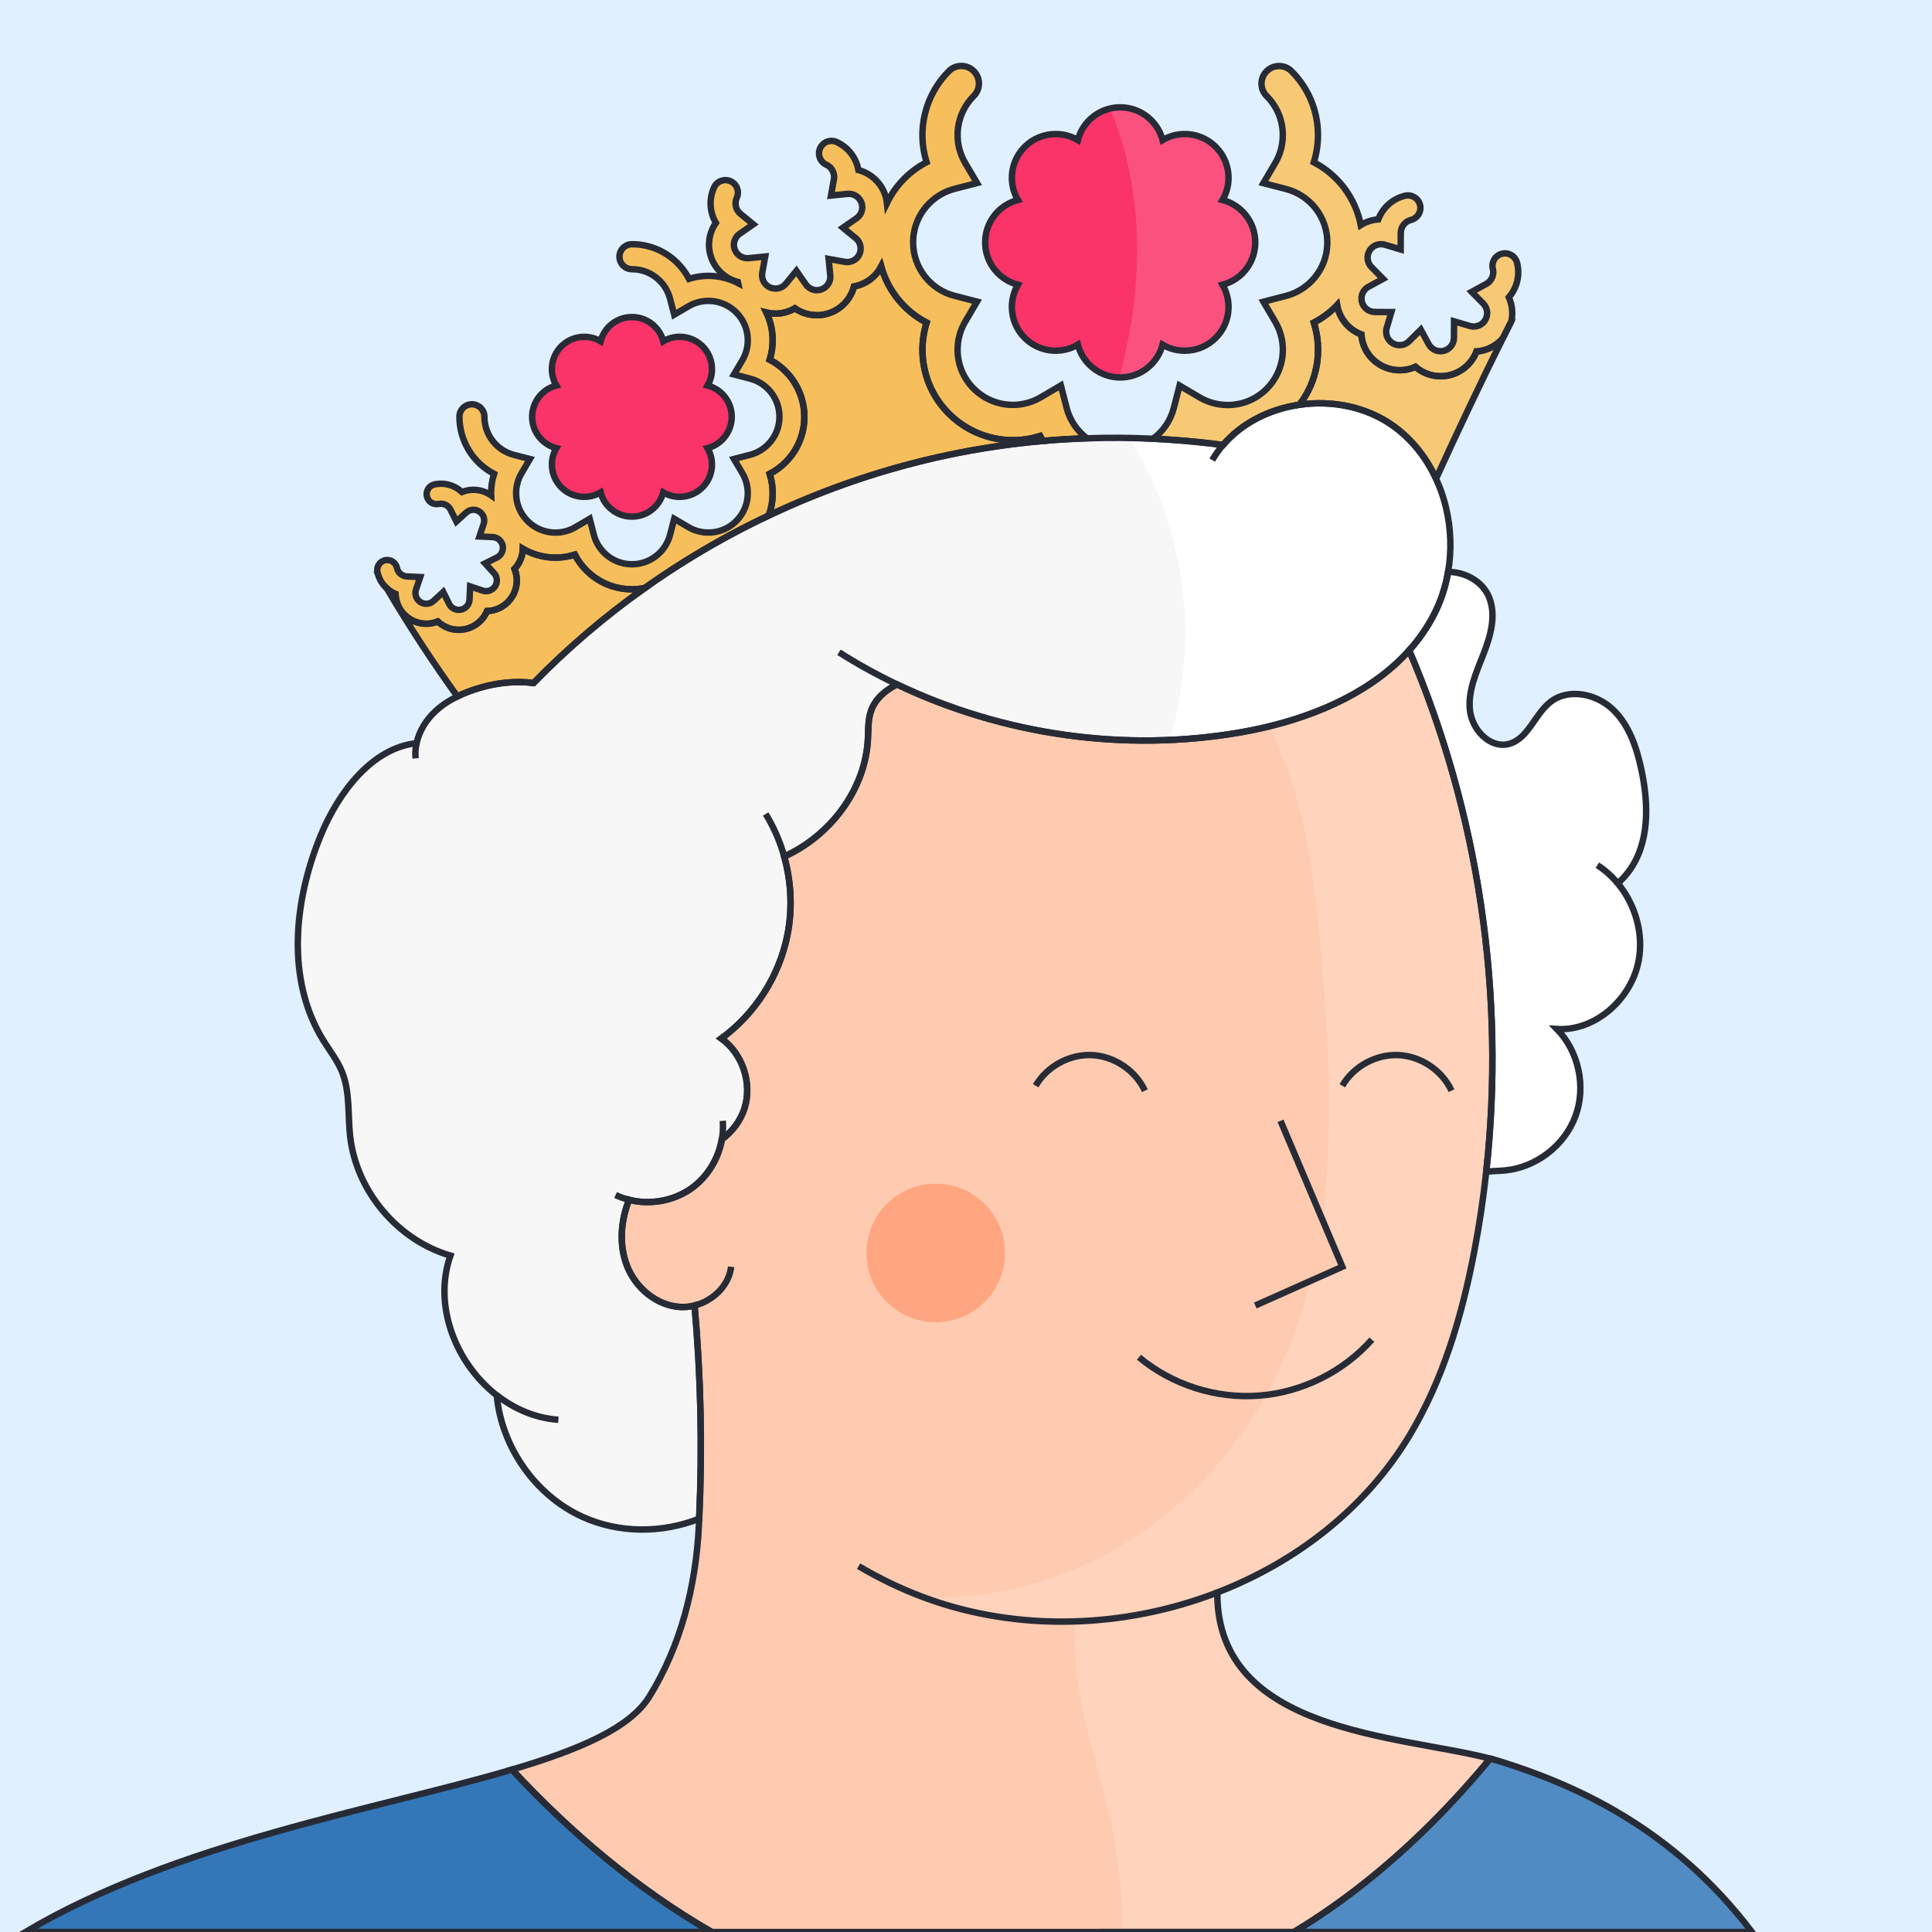 <?xml version="1.0" standalone="no"?>
<!DOCTYPE svg PUBLIC "-//W3C//DTD SVG 1.1//EN" "http://www.w3.org/Graphics/SVG/1.1/DTD/svg11.dtd">
<svg xmlns="http://www.w3.org/2000/svg" xmlns:xlink="http://www.w3.org/1999/xlink" version="1.1" id="Capa_1" x="0px" y="0px" viewBox="0 0 600 600" style="enable-background:new 0 0 600 600;" xml:space="preserve" width="600" height="600">
<style type="text/css">
	.st0{fill:#E1F0FF;}
	.st1{fill:#FFCBB0;}
	.st2{fill:#FFA681;}
	.st3{fill:none;}
	.st4{fill:#F7BF5C;}
	.st5{fill:#3377B8;}
	.st6{fill:#F7F7F7;}
	.st7{fill:#FA3369;}
	.st8{opacity:0.15;fill:#FFFFFF;}
	.st9{fill:#FFFFFF;}
	.st10{fill:none;stroke:#272B36;stroke-width:2;stroke-miterlimit:10;}
	.st11{fill:#FFCBB0;stroke:#272B36;stroke-width:2;stroke-miterlimit:10;}
</style>
<rect class="st0" width="600" height="600"/>
<path class="st1" d="M401.87,600c7.57-4.58,14.85-9.66,21.77-15.14c14.43-11.43,27.4-24.53,39.15-38.71  c-28.06-7.3-84.74-7.89-84.74-51.26v-0.33c24.42-9.44,45.88-26,59.5-48.45c10.6-17.47,16.47-37.43,20.31-57.5  c1.57-8.21,2.8-16.48,3.71-24.79c6-54.79-2.28-111.14-23.94-161.83c-1.17,1.3-2.39,2.54-3.67,3.74  c-12.76,11.91-30.89,18.59-48.48,21.67c-36.03,6.31-73.96,0.9-106.93-14.87c-3.64,1.88-6.71,4.46-8.04,8.25  c-0.96,2.77-0.82,5.78-0.96,8.7c-0.79,15.77-11.73,30.09-26,36.52c2.21,7.89,2.6,16.3,1.01,24.34  c-2.53,12.77-10.02,24.5-20.54,32.16c6.63,4.75,9.67,13.95,7.19,21.72c-1.23,3.85-3.77,7.2-7.02,9.6  c-1.07,6.13-4.58,11.85-9.71,15.4c-5.49,3.8-12.66,5-19.12,3.39c-2.59,6.56-3.17,14.07-0.58,20.61c2.72,6.83,9.26,12.3,16.61,12.66  c1.45,0.07,2.91-0.09,4.33-0.45c1.96,22.01,2.44,44.13,1.43,66.2c-0.04,0.76-0.07,1.52-0.11,2.28  c-0.95,18.69-5.54,37.05-15.37,52.98c-6.03,9.77-21.75,16.49-42.66,22.67c18.25,19.64,38.83,37.07,62.01,50.44H401.87z"/>
<circle class="st2" cx="290.6" cy="389.12" r="21.52"/>
<path class="st3" d="M173.41,440.92c-7.07-0.5-13.62-3.31-19.12-7.61"/>
<path class="st3" d="M224.46,348.08c0.16,1.92,0.06,3.85-0.27,5.74"/>
<path class="st3" d="M191.17,371.12c1.35,0.64,2.75,1.13,4.19,1.49"/>
<path class="st3" d="M129.07,235.52c-0.16-1.6-0.05-3.19,0.3-4.74"/>
<path class="st4" d="M200.23,182.61c-12.37,8.77-23.95,18.64-34.53,29.49c-5.41-0.73-11.22-0.09-16.45,1.43  c-2.47,0.72-4.91,1.6-7.22,2.74c-7.8-10.84-15.11-22.04-21.9-33.54c0.79,0.73,1.71,1.32,2.71,1.75c0.02,0.56,0.09,1.12,0.2,1.67  c0.53,2.49,1.99,4.63,4.13,6.02c2.67,1.74,5.96,2,8.79,0.85c0.41,0.38,0.85,0.72,1.32,1.03c1.57,1.02,3.36,1.55,5.19,1.55  c0.66,0,1.33-0.07,1.99-0.21c3.12-0.66,5.62-2.8,6.81-5.61c0.56-0.02,1.12-0.09,1.67-0.2c2.49-0.53,4.63-1.99,6.02-4.12  c1.74-2.67,2-5.96,0.85-8.79c0.38-0.41,0.73-0.85,1.03-1.32c0.97-1.49,1.5-3.18,1.54-4.92c4.86,2.85,10.74,3.53,16.14,1.82  c0.93,1.8,2.15,3.46,3.6,4.91c3.77,3.78,8.79,5.85,14.12,5.85C197.61,183.02,198.94,182.88,200.23,182.61z"/>
<path class="st3" d="M120.13,182.74c-0.12-0.2-0.24-0.4-0.36-0.6"/>
<path class="st4" d="M466.64,105.15c-6.84,13.76-14.55,30.06-20.66,43.49c-2.93-6.36-7.28-11.99-12.99-16.17  c-8.36-6.13-19.21-8.28-29.44-6.79c5.59-7.29,7.21-16.84,4.47-25.49c2.53-1.32,4.85-3.02,6.88-5.05c0.12-0.12,0.24-0.24,0.35-0.36  c0.05,0.28,0.11,0.57,0.18,0.85c0.97,3.87,3.77,6.9,7.34,8.25c0.05,0.7,0.16,1.39,0.33,2.07c0.78,3.09,2.71,5.69,5.44,7.33  c3.42,2.05,7.54,2.21,11.02,0.64c0.53,0.46,1.09,0.87,1.7,1.23c1.88,1.12,3.97,1.69,6.1,1.69c0.98,0,1.96-0.12,2.93-0.36  c3.86-0.97,6.89-3.77,8.24-7.33c0.7-0.05,1.39-0.16,2.07-0.33C462.98,108.22,465.06,106.94,466.64,105.15z"/>
<path class="st3" d="M227.06,393.4c-0.67,5.86-5.62,10.58-11.34,12.03"/>
<path class="st3" d="M195.72,371.73c-0.12,0.29-0.24,0.59-0.36,0.88"/>
<path class="st5" d="M221.02,600H7.89c47.29-27.97,109.5-38.14,151.12-50.44C177.26,569.2,197.84,586.63,221.02,600z"/>
<path class="st5" d="M544.09,600H401.87c7.57-4.58,14.85-9.66,21.77-15.14c14.43-11.43,27.4-24.53,39.15-38.71  c1.27,0.33,2.49,0.68,3.64,1.04C489.46,554.49,519.49,567.67,544.09,600z"/>
<path class="st6" d="M502.43,274.34c5.43,6.55,8.03,15.52,6.48,23.92c-2.19,11.88-13.34,22.04-25.4,21.31  c6.78,6.96,9.12,17.9,5.78,27.01c-3.34,9.12-12.19,15.96-21.85,16.9c-1.91,0.19-3.91,0.19-5.86,0.34  c6-54.8-2.28-111.14-23.94-161.84c3.03-3.38,5.65-7.12,7.76-11.26c2.11-4.12,3.54-8.57,4.33-13.13c5.35,0.04,10.81,2.98,12.78,8.04  c2.2,5.62,0.37,11.95-1.83,17.56c-2.2,5.61-4.83,11.41-4.18,17.4c0.65,6,6.2,11.94,12.04,10.46c6.1-1.55,8.07-9.34,13.09-13.15  c5.59-4.25,14.11-2.44,19.2,2.38c5.1,4.82,7.44,11.85,8.91,18.71c2.31,10.79,2.61,23.03-4.06,31.82  C504.69,272.12,503.6,273.28,502.43,274.34z"/>
<path class="st3" d="M502.43,274.34c-1.82-2.19-3.95-4.11-6.35-5.65"/>
<path class="st6" d="M449.72,177.6c-0.78,4.57-2.22,9.01-4.33,13.13c-2.12,4.14-4.74,7.88-7.76,11.26c-1.17,1.3-2.39,2.55-3.67,3.74  c-12.76,11.91-30.89,18.59-48.48,21.67c-36.03,6.31-73.96,0.9-106.94-14.86c-3.64,1.88-6.71,4.46-8.04,8.25  c-0.97,2.76-0.82,5.77-0.97,8.7c-0.79,15.77-11.73,30.09-26,36.52c2.21,7.89,2.6,16.3,1.01,24.34  c-2.53,12.77-10.02,24.5-20.54,32.16c6.63,4.75,9.67,13.96,7.19,21.73c-1.23,3.85-3.77,7.19-7.02,9.6  c-1.07,6.13-4.59,11.85-9.71,15.4c-5.49,3.8-12.66,4.99-19.12,3.39c-2.59,6.56-3.17,14.07-0.58,20.61  c2.71,6.84,9.25,12.31,16.6,12.67c1.46,0.07,2.92-0.09,4.33-0.45c1.97,22,2.45,44.13,1.43,66.19c-11.54,4.58-24.95,4.57-36.26-0.6  c-14.67-6.69-25.11-21.71-26.59-37.71c-12.76-9.97-19.83-27.89-14.39-43.4c-16.41-4.8-29.23-20.05-31.14-37.04  c-0.76-6.73,0.02-13.79-2.53-20.06c-1.43-3.52-3.82-6.54-5.82-9.77c-11.61-18.77-9.17-43.34-0.74-63.73  c5.5-13.31,15.92-27.06,29.71-28.54c0.81-3.68,2.91-7.12,5.67-9.74c2.05-1.96,4.44-3.51,6.99-4.76c2.31-1.14,4.75-2.03,7.22-2.74  c5.22-1.52,11.04-2.16,16.45-1.43c10.58-10.85,22.16-20.72,34.53-29.49c4.1-2.91,8.29-5.69,12.55-8.35  c0.88-0.55,1.76-1.09,2.64-1.62c7.55-4.59,15.35-8.79,23.34-12.56c17.72-8.39,36.4-14.73,55.6-18.78  c9.73-2.05,19.59-3.51,29.49-4.38c4.55-0.4,9.1-0.67,13.67-0.83c6.86-0.24,13.73-0.19,20.59,0.14h0c4.56,0.22,9.11,0.55,13.66,1.01  c2.69,0.27,5.38,0.59,8.05,0.94c0.43-0.51,0.88-1,1.35-1.48c5.84-6.05,13.9-9.79,22.38-11.02c10.23-1.49,21.08,0.66,29.44,6.79  c5.71,4.18,10.06,9.81,12.99,16.17c0.26,0.57,0.52,1.16,0.76,1.74c0.98,2.37,1.77,4.83,2.36,7.35  C450.62,164.2,450.85,171.02,449.72,177.6z"/>
<path class="st3" d="M376.47,142.89c0.98-1.69,2.1-3.26,3.35-4.71"/>
<path class="st3" d="M260.55,202.57c5.79,3.68,11.81,7,18,9.96"/>
<path class="st3" d="M266.65,486.38c6.39,3.79,13.11,7.04,20.13,9.66c29.18,10.89,62.31,9.72,91.27-1.48"/>
<path class="st3" d="M243.55,266c-1.3-4.64-3.23-9.1-5.76-13.21"/>
<path class="st7" d="M385.86,84.89c-1.69,1.69-3.82,2.93-6.2,3.55c3.07,5.21,2.36,12.02-2.11,16.5c-2.65,2.66-6.13,3.98-9.61,3.98  c-2.38,0-4.77-0.62-6.89-1.87c-1.52,5.85-6.83,10.17-13.16,10.17c-3.75,0-7.15-1.52-9.61-3.98c-1.69-1.69-2.93-3.82-3.55-6.2  c-5.21,3.07-12.03,2.36-16.5-2.11c-2.65-2.65-3.98-6.13-3.98-9.61c0-2.38,0.62-4.77,1.87-6.89c-5.85-1.52-10.17-6.83-10.17-13.16  c0-3.75,1.52-7.15,3.98-9.61c1.69-1.69,3.81-2.93,6.19-3.55c-3.07-5.21-2.36-12.03,2.11-16.5c2.66-2.65,6.13-3.98,9.61-3.98  c2.39,0,4.77,0.62,6.89,1.87c1.51-5.85,6.83-10.17,13.16-10.17c3.76,0,7.15,1.52,9.61,3.98c1.69,1.69,2.93,3.81,3.55,6.19  c5.21-3.07,12.02-2.36,16.5,2.11c2.66,2.66,3.98,6.13,3.98,9.61c0,2.39-0.62,4.77-1.87,6.89c5.85,1.51,10.17,6.83,10.17,13.16  C389.84,79.04,388.32,82.43,385.86,84.89z"/>
<path class="st4" d="M337.51,136.09c-4.56,0.15-9.12,0.43-13.67,0.83c-0.3-0.49-0.58-1-0.85-1.51c-9.81,3.1-20.77,0.6-28.3-6.93  c-5.3-5.3-8.22-12.35-8.22-19.85c0-2.88,0.44-5.73,1.29-8.44c-6.92-3.6-12.03-9.94-14.1-17.43c-1.37,2.62-3.63,4.61-6.43,5.65  c-0.66,0.24-1.34,0.43-2.02,0.55c-0.96,3.69-3.67,6.8-7.4,8.18c-1.35,0.5-2.75,0.75-4.15,0.75c-1.69,0-3.39-0.36-4.98-1.1  c-0.64-0.29-1.25-0.64-1.82-1.04c-2.65,1.55-5.83,2.04-8.86,1.31c1.28,2.66,1.95,5.59,1.95,8.63c0,2.05-0.31,4.08-0.92,6.02  c6.5,3.38,10.76,10.16,10.76,17.73c0,5.34-2.08,10.35-5.85,14.12c-1.45,1.45-3.11,2.66-4.91,3.6c1.34,4.24,1.22,8.79-0.29,12.91  c-7.99,3.78-15.79,7.97-23.34,12.56c-0.88,0.53-1.76,1.07-2.64,1.62c-4.26,2.66-8.45,5.44-12.55,8.35c-1.29,0.27-2.62,0.4-3.98,0.4  c-5.34,0-10.35-2.08-14.12-5.85c-1.45-1.45-2.67-3.11-3.6-4.91c-5.39,1.71-11.27,1.03-16.14-1.82c-0.05,1.74-0.57,3.43-1.54,4.92  c-0.31,0.47-0.65,0.91-1.03,1.32c1.15,2.83,0.89,6.12-0.85,8.79c-1.39,2.13-3.53,3.6-6.02,4.12c-0.55,0.12-1.11,0.19-1.67,0.2  c-1.19,2.81-3.69,4.95-6.81,5.61c-0.66,0.14-1.33,0.21-1.99,0.21c-1.83,0-3.62-0.53-5.19-1.55c-0.47-0.31-0.91-0.66-1.32-1.03  c-2.83,1.14-6.11,0.89-8.79-0.85c-2.14-1.39-3.6-3.53-4.13-6.02c-0.12-0.55-0.18-1.11-0.2-1.67c-1-0.43-1.92-1.02-2.71-1.75  c-1.44-1.31-2.48-3.06-2.9-5.07c-0.35-1.67,0.72-3.32,2.39-3.67c1.67-0.35,3.32,0.72,3.67,2.39c0.31,1.49,1.6,2.58,3.11,2.65  l4.11,0.19l-1.31,3.9c-0.19,0.56-0.22,1.16-0.1,1.75c0.19,0.88,0.7,1.62,1.45,2.11c1.28,0.83,2.95,0.7,4.07-0.33l3.04-2.78  l1.83,3.69c0.26,0.53,0.67,0.98,1.17,1.31c0.75,0.49,1.64,0.66,2.51,0.47c1.49-0.31,2.58-1.59,2.65-3.11l0.19-4.11l3.9,1.31  c0.56,0.19,1.17,0.22,1.75,0.1c0.87-0.19,1.62-0.7,2.11-1.45c0.83-1.28,0.7-2.95-0.33-4.07l-2.78-3.04l3.68-1.83  c0.53-0.26,0.98-0.67,1.31-1.17c0.48-0.75,0.65-1.64,0.47-2.52c-0.32-1.49-1.6-2.58-3.11-2.65l-4.11-0.18l1.31-3.9  c0.19-0.56,0.22-1.16,0.1-1.75c-0.19-0.87-0.7-1.62-1.45-2.11c-1.28-0.83-2.95-0.69-4.07,0.33l-3.04,2.78l-1.83-3.68  c-0.26-0.53-0.67-0.98-1.17-1.31c-0.75-0.49-1.64-0.66-2.51-0.47c-1.67,0.35-3.32-0.72-3.67-2.4c-0.35-1.67,0.72-3.32,2.39-3.67  c2.5-0.53,5.04-0.05,7.18,1.34c0.47,0.31,0.91,0.66,1.32,1.03c2.83-1.14,6.12-0.89,8.79,0.85c0.1,0.06,0.19,0.13,0.29,0.2  c-0.01-0.22-0.01-0.45-0.01-0.67c0-2.05,0.31-4.08,0.92-6.02c-6.5-3.38-10.76-10.16-10.76-17.73c0-2.14,1.74-3.88,3.88-3.88  c2.14,0,3.88,1.74,3.88,3.88c0,5.57,3.76,10.44,9.15,11.83l4.98,1.29l-2.61,4.43c-1.1,1.87-1.68,4.01-1.68,6.19  c0,3.27,1.27,6.34,3.58,8.65c3.94,3.94,10.05,4.72,14.84,1.9l4.43-2.61l1.29,4.98c0.54,2.1,1.65,4.02,3.19,5.57  c2.31,2.31,5.38,3.58,8.64,3.58c5.57,0,10.44-3.76,11.84-9.15l1.29-4.98l4.43,2.6c1.87,1.1,4.01,1.68,6.2,1.68  c3.26,0,6.33-1.27,8.64-3.58c3.94-3.94,4.72-10.05,1.9-14.84l-2.61-4.43l4.98-1.29c2.1-0.54,4.02-1.64,5.57-3.19  c2.31-2.31,3.58-5.38,3.58-8.64c0-5.57-3.76-10.44-9.15-11.84l-4.98-1.29l2.61-4.43c1.1-1.87,1.68-4.01,1.68-6.2  c0-3.26-1.27-6.33-3.58-8.64c-3.94-3.94-10.05-4.72-14.84-1.9l-4.43,2.61l-1.29-4.98c-0.55-2.1-1.65-4.02-3.19-5.57  c-2.31-2.31-5.38-3.58-8.64-3.58c-2.14,0-3.88-1.74-3.88-3.88s1.74-3.88,3.88-3.88c5.34,0,10.35,2.08,14.12,5.85  c1.45,1.45,2.66,3.11,3.6,4.91c5.05-1.6,10.53-1.11,15.2,1.31c-0.03-0.12-0.05-0.24-0.07-0.36c-3.69-0.96-6.79-3.67-8.18-7.4  c-1.1-2.99-0.98-6.23,0.35-9.12c0.29-0.64,0.64-1.25,1.04-1.82c-1.93-3.29-2.21-7.4-0.55-11.02c0.89-1.95,3.19-2.8,5.14-1.9  c1.95,0.89,2.79,3.19,1.9,5.14c-0.79,1.73-0.32,3.78,1.15,4.98l3.98,3.25l-4.22,2.94c-0.61,0.42-1.09,1-1.41,1.68  c-0.47,1.01-0.51,2.15-0.12,3.19c0.66,1.79,2.44,2.9,4.33,2.71l5.12-0.52l-0.91,5.06c-0.13,0.73-0.06,1.48,0.2,2.18  c0.38,1.05,1.16,1.88,2.17,2.35c1.73,0.79,3.78,0.32,4.98-1.15l3.25-3.98l2.94,4.22c0.42,0.6,1,1.09,1.68,1.4  c1.01,0.47,2.15,0.51,3.19,0.12c1.79-0.66,2.9-2.44,2.71-4.33l-0.52-5.12l5.06,0.91c0.73,0.13,1.48,0.06,2.18-0.2  c1.05-0.39,1.88-1.16,2.34-2.17c0.79-1.73,0.32-3.78-1.15-4.98l-3.98-3.25l4.22-2.93c0.6-0.42,1.09-1,1.4-1.68  c0.47-1.02,0.51-2.15,0.12-3.19c-0.66-1.78-2.44-2.9-4.33-2.71l-5.12,0.52l0.91-5.06c0.13-0.72,0.06-1.48-0.2-2.18  c-0.39-1.04-1.16-1.88-2.17-2.34c-1.95-0.9-2.8-3.2-1.9-5.14c0.89-1.95,3.19-2.8,5.14-1.9c2.9,1.33,5.1,3.71,6.2,6.69  c0.24,0.66,0.43,1.34,0.55,2.02c3.69,0.96,6.8,3.67,8.18,7.41c0.34,0.92,0.57,1.86,0.67,2.82c1.35-2.79,3.17-5.36,5.43-7.62  c2.03-2.03,4.36-3.74,6.88-5.05c-3.1-9.81-0.59-20.77,6.93-28.3c2.13-2.13,5.59-2.13,7.72,0c2.14,2.13,2.14,5.59,0,7.72  c-5.53,5.53-6.62,14.09-2.66,20.81l3.68,6.24l-7.02,1.81c-2.94,0.76-5.64,2.31-7.81,4.48c-3.24,3.24-5.02,7.55-5.02,12.12  c0,7.82,5.28,14.65,12.83,16.6l7.01,1.81l-3.67,6.24c-1.54,2.62-2.36,5.62-2.36,8.69c0,4.58,1.78,8.89,5.02,12.12  c5.53,5.53,14.09,6.62,20.81,2.66l6.24-3.67l1.81,7.01c0.76,2.95,2.31,5.65,4.48,7.81C336.32,135.12,336.91,135.63,337.51,136.09z"/>
<path class="st4" d="M469.82,90.65c-0.36,0.6-0.78,1.17-1.23,1.7c1.03,2.29,1.31,4.86,0.8,7.33c-0.9,1.77-1.81,3.59-2.74,5.47  c-1.58,1.79-3.66,3.07-6.03,3.67c-0.68,0.17-1.38,0.28-2.07,0.33c-1.35,3.57-4.38,6.36-8.24,7.33c-0.97,0.24-1.95,0.36-2.93,0.36  c-2.13,0-4.22-0.57-6.1-1.69c-0.6-0.36-1.17-0.78-1.7-1.23c-3.48,1.57-7.6,1.4-11.02-0.64c-2.73-1.64-4.67-4.24-5.44-7.33  c-0.17-0.68-0.28-1.37-0.33-2.07c-3.57-1.35-6.36-4.38-7.34-8.25c-0.07-0.28-0.13-0.57-0.18-0.85c-0.11,0.12-0.23,0.24-0.35,0.36  c-2.03,2.03-4.36,3.73-6.88,5.05c2.74,8.66,1.11,18.2-4.47,25.49c-8.48,1.24-16.54,4.98-22.38,11.02c-0.47,0.48-0.91,0.97-1.35,1.48  c-2.68-0.36-5.36-0.67-8.05-0.94c-4.54-0.46-9.09-0.79-13.66-1.01c3.07-2.27,5.38-5.57,6.39-9.47l1.81-7.01l6.24,3.67  c2.62,1.54,5.62,2.36,8.69,2.36c4.58,0,8.89-1.78,12.12-5.02c5.53-5.53,6.62-14.09,2.66-20.81l-3.67-6.24l7.01-1.82  c2.95-0.76,5.65-2.31,7.81-4.48c3.24-3.24,5.02-7.54,5.02-12.12c0-7.82-5.28-14.64-12.84-16.6l-7.02-1.81l3.68-6.24  c1.54-2.62,2.36-5.62,2.36-8.69c0-4.58-1.78-8.88-5.02-12.12c-2.13-2.13-2.13-5.59,0-7.72c2.13-2.13,5.59-2.13,7.72,0  c5.3,5.3,8.22,12.35,8.22,19.85c0,2.88-0.44,5.73-1.29,8.44c7.55,3.92,12.94,11.11,14.58,19.49c1.03-0.64,2.17-1.12,3.37-1.43  c0.68-0.17,1.38-0.28,2.07-0.33c1.35-3.57,4.38-6.36,8.25-7.33c2.08-0.52,4.18,0.74,4.71,2.81c0.52,2.07-0.74,4.18-2.82,4.7  c-1.85,0.47-3.14,2.12-3.16,4.02l-0.03,5.14L430.06,76c-0.71-0.21-1.47-0.22-2.19-0.04c-1.08,0.27-1.99,0.95-2.56,1.91  c-0.98,1.63-0.73,3.72,0.6,5.07l3.61,3.66L425,89.05c-0.65,0.35-1.19,0.88-1.58,1.52c-0.57,0.96-0.74,2.08-0.47,3.16  c0.46,1.85,2.11,3.14,4.01,3.16l5.14,0.03l-1.45,4.93c-0.21,0.71-0.22,1.47-0.04,2.19c0.27,1.08,0.95,1.99,1.9,2.56  c1.64,0.98,3.72,0.73,5.07-0.6l3.66-3.61l2.46,4.51c0.36,0.65,0.88,1.19,1.52,1.58c0.96,0.57,2.08,0.74,3.16,0.47  c1.85-0.47,3.15-2.12,3.16-4.02l0.03-5.14l4.93,1.45c0.71,0.21,1.47,0.22,2.19,0.04c1.08-0.27,1.99-0.95,2.57-1.91  c0.98-1.63,0.73-3.72-0.6-5.07l-3.61-3.66l4.52-2.46c0.65-0.35,1.19-0.88,1.58-1.52c0.57-0.96,0.74-2.08,0.47-3.16  c-0.52-2.08,0.74-4.18,2.81-4.7c2.08-0.52,4.18,0.74,4.71,2.81C471.93,84.71,471.45,87.92,469.82,90.65z"/>
<path class="st7" d="M224.3,136.55c-1.24,1.24-2.82,2.17-4.58,2.62c2.27,3.85,1.75,8.89-1.56,12.19c-1.96,1.96-4.53,2.94-7.1,2.94  c-1.76,0-3.53-0.46-5.09-1.38c-1.12,4.33-5.05,7.52-9.72,7.52c-2.78,0-5.28-1.12-7.1-2.94c-1.25-1.24-2.17-2.82-2.62-4.58  c-3.85,2.27-8.88,1.75-12.19-1.56c-1.96-1.96-2.94-4.53-2.94-7.1c0-1.76,0.46-3.53,1.38-5.09c-4.33-1.12-7.52-5.05-7.52-9.72  c0-2.78,1.12-5.28,2.94-7.1c1.24-1.25,2.82-2.17,4.58-2.62c-2.27-3.85-1.75-8.88,1.56-12.19c1.96-1.96,4.53-2.94,7.1-2.94  c1.76,0,3.52,0.46,5.09,1.38c1.12-4.33,5.05-7.52,9.73-7.52c2.77,0,5.28,1.12,7.1,2.94c1.24,1.24,2.17,2.82,2.62,4.58  c3.85-2.27,8.89-1.75,12.19,1.56c1.96,1.96,2.94,4.53,2.94,7.1c0,1.76-0.46,3.52-1.38,5.09c4.33,1.12,7.52,5.05,7.52,9.73  C227.24,132.22,226.12,134.73,224.3,136.55z"/>
<path class="st4" d="M323.85,136.92c-9.91,0.87-19.76,2.33-29.49,4.38c-19.19,4.05-37.87,10.39-55.6,18.78  c1.51-4.12,1.64-8.66,0.29-12.91c1.8-0.94,3.46-2.15,4.91-3.6c3.78-3.77,5.85-8.79,5.85-14.12c0-7.58-4.26-14.36-10.76-17.73  c0.61-1.94,0.92-3.97,0.92-6.02c0-3.03-0.67-5.97-1.95-8.63c3.03,0.74,6.21,0.25,8.86-1.31c0.57,0.4,1.18,0.75,1.82,1.04  c1.59,0.73,3.28,1.1,4.98,1.1c1.4,0,2.8-0.25,4.15-0.75c3.74-1.38,6.45-4.49,7.4-8.18c0.69-0.12,1.36-0.31,2.02-0.55  c2.79-1.03,5.06-3.03,6.43-5.65c2.07,7.49,7.17,13.83,14.1,17.43c-0.85,2.71-1.29,5.56-1.29,8.44c0,7.5,2.92,14.55,8.22,19.85  c7.53,7.52,18.49,10.03,28.3,6.93C323.27,135.92,323.55,136.42,323.85,136.92z"/>
<path class="st8" d="M544.09,600H348.71c-0.07-11.3-1.29-22.59-3.65-33.64c-4.46-20.9-13.01-41.67-10.89-62.84  c-16.06,0.56-32.18-1.83-47.25-7.43c19.44,0.6,39.1-4.06,56.3-13.22c24.1-12.82,43.35-34.18,54.69-59.02  c17.91-39.18,16.1-84.21,12.42-127.13c-2.09-24.34-5.15-49.86-16.39-71.08c14.79-3.59,29.3-9.9,40.03-19.91  c0.64-0.61,1.26-1.21,1.87-1.83c0.61-0.63,1.21-1.26,1.79-1.91c21.66,50.7,29.95,107.04,23.94,161.84  c-0.91,8.31-2.14,16.57-3.71,24.78c-3.84,20.07-9.71,40.03-20.31,57.5c-13.62,22.45-35.08,39.01-59.5,48.45v0.33  c0,43.37,56.68,43.96,84.74,51.26c1.27,0.33,2.49,0.68,3.64,1.04C489.46,554.49,519.49,567.67,544.09,600z"/>
<path class="st8" d="M469.82,90.66c-0.36,0.6-0.78,1.17-1.23,1.7c1.03,2.29,1.31,4.86,0.8,7.32c-0.9,1.77-1.81,3.6-2.74,5.47  c-6.84,13.76-14.56,30.06-20.66,43.49c-2.93-6.35-7.29-11.99-12.99-16.17c-8.36-6.13-19.22-8.28-29.45-6.79  c-8.48,1.24-16.54,4.98-22.38,11.02c-0.47,0.48-0.92,0.98-1.35,1.48c-2.68-0.35-5.36-0.67-8.05-0.94c-4.55-0.45-9.1-0.79-13.66-1.01  c3.07-2.27,5.38-5.56,6.39-9.47l1.82-7.01l6.24,3.67c2.62,1.55,5.62,2.36,8.69,2.36c4.58,0,8.89-1.78,12.13-5.02  c5.53-5.53,6.62-14.08,2.66-20.81l-3.68-6.24l7.02-1.82c2.94-0.76,5.64-2.31,7.81-4.48c3.24-3.23,5.02-7.54,5.02-12.12  c0-7.82-5.28-14.65-12.83-16.6l-7.02-1.82l3.68-6.24c1.54-2.62,2.36-5.63,2.36-8.69c0-4.58-1.78-8.89-5.02-12.13  c-2.14-2.13-2.14-5.59,0-7.72c2.13-2.13,5.58-2.13,7.72,0c5.3,5.3,8.22,12.35,8.22,19.85c0,2.88-0.44,5.72-1.3,8.44  c7.55,3.92,12.94,11.1,14.59,19.49c1.03-0.64,2.16-1.13,3.37-1.43c0.68-0.17,1.37-0.28,2.07-0.33c1.35-3.57,4.38-6.37,8.25-7.33  c2.07-0.53,4.18,0.73,4.7,2.81c0.52,2.07-0.74,4.18-2.82,4.7c-1.84,0.47-3.14,2.12-3.15,4.02l-0.04,5.14L430.06,76  c-0.71-0.21-1.47-0.22-2.19-0.04c-1.09,0.27-2,0.95-2.57,1.9c-0.97,1.64-0.73,3.72,0.61,5.07l3.61,3.67L425,89.06  c-0.64,0.35-1.19,0.88-1.57,1.52c-0.58,0.96-0.74,2.08-0.47,3.16c0.46,1.85,2.11,3.14,4.01,3.16l5.15,0.04l-1.45,4.93  c-0.21,0.71-0.22,1.46-0.04,2.19c0.27,1.08,0.94,1.99,1.9,2.56c1.64,0.98,3.72,0.73,5.07-0.6l3.66-3.61l2.47,4.51  c0.35,0.65,0.88,1.19,1.52,1.58c0.96,0.57,2.08,0.74,3.16,0.47c1.85-0.47,3.15-2.12,3.16-4.02l0.03-5.14l4.94,1.45  c0.71,0.21,1.46,0.22,2.19,0.04c1.08-0.27,1.99-0.95,2.56-1.91c0.98-1.63,0.73-3.71-0.6-5.07l-3.61-3.66l4.51-2.46  c0.65-0.35,1.19-0.88,1.58-1.52c0.57-0.96,0.74-2.08,0.46-3.16c-0.52-2.08,0.74-4.19,2.82-4.71c2.08-0.52,4.18,0.74,4.7,2.82  C471.93,84.72,471.46,87.92,469.82,90.66z"/>
<path class="st8" d="M502.43,274.35c-1.82-2.19-3.95-4.11-6.35-5.65"/>
<path class="st9" d="M502.43,274.35c5.43,6.55,8.03,15.51,6.48,23.92c-2.19,11.88-13.34,22.04-25.4,21.31  c6.77,6.95,9.11,17.89,5.77,27.01c-3.34,9.12-12.19,15.96-21.85,16.89c-1.91,0.19-3.92,0.19-5.86,0.35  c6.01-54.8-2.28-111.14-23.94-161.84c-0.58,0.65-1.18,1.28-1.79,1.91c-0.61,0.62-1.23,1.22-1.87,1.83  c-10.73,10.01-25.24,16.32-40.03,19.91c-2.82,0.68-5.64,1.27-8.45,1.76c-7.37,1.29-14.83,2.09-22.3,2.42  c8.99-29.3,5.56-62.36-9.73-88.97c-0.92-1.61-1.9-3.22-2.8-4.85c2.48,0.03,4.97,0.11,7.45,0.23c4.56,0.22,9.11,0.56,13.66,1.01  c2.69,0.27,5.37,0.59,8.05,0.94c0.43-0.5,0.88-1,1.35-1.48c5.84-6.04,13.9-9.78,22.38-11.02c10.23-1.49,21.09,0.66,29.45,6.79  c5.7,4.18,10.06,9.82,12.99,16.17c0.26,0.58,0.52,1.16,0.76,1.74c0.98,2.38,1.76,4.84,2.35,7.35c1.52,6.47,1.75,13.3,0.62,19.87  c5.36,0.04,10.81,2.99,12.79,8.04c2.19,5.61,0.37,11.94-1.83,17.56c-2.21,5.61-4.83,11.41-4.18,17.4c0.65,6,6.2,11.94,12.04,10.46  c6.11-1.55,8.07-9.34,13.09-13.15c5.58-4.25,14.1-2.44,19.2,2.38s7.44,11.85,8.91,18.72c2.31,10.79,2.6,23.02-4.07,31.82  C504.7,272.12,503.61,273.29,502.43,274.35z"/>
<path class="st8" d="M385.86,84.9c-1.68,1.68-3.81,2.93-6.19,3.55c3.07,5.21,2.36,12.02-2.11,16.49c-2.65,2.66-6.13,3.98-9.61,3.98  c-2.39,0-4.77-0.62-6.89-1.87c-1.52,5.85-6.83,10.18-13.16,10.18h-0.14c0.44-2.38,1.04-4.75,1.58-7.09  c5.85-25.26,5.37-52.74-4.64-76.41c1.03-0.25,2.1-0.38,3.2-0.38c3.76,0,7.15,1.52,9.61,3.98c1.69,1.68,2.93,3.81,3.55,6.19  c5.21-3.06,12.02-2.36,16.5,2.11c2.65,2.66,3.98,6.13,3.98,9.61c0,2.39-0.63,4.77-1.87,6.89c5.85,1.51,10.17,6.83,10.17,13.16  C389.84,79.04,388.32,82.44,385.86,84.9z"/>
<path class="st10" d="M401.87,600c7.57-4.58,14.85-9.66,21.77-15.14c14.43-11.43,27.4-24.53,39.15-38.71  c-28.06-7.3-84.74-7.89-84.74-51.26v-0.33c24.42-9.44,45.88-26,59.5-48.45c10.6-17.47,16.47-37.43,20.31-57.5  c1.57-8.21,2.8-16.48,3.71-24.79c6-54.79-2.28-111.14-23.94-161.83c-1.17,1.3-2.39,2.54-3.67,3.74  c-12.76,11.91-30.89,18.59-48.48,21.67c-36.03,6.31-73.96,0.9-106.93-14.87c-3.64,1.88-6.71,4.46-8.04,8.25  c-0.96,2.77-0.82,5.78-0.96,8.7c-0.79,15.77-11.73,30.09-26,36.52c2.21,7.89,2.6,16.3,1.01,24.34  c-2.53,12.77-10.02,24.5-20.54,32.16c6.63,4.75,9.67,13.95,7.19,21.72c-1.23,3.85-3.77,7.2-7.02,9.6  c-1.07,6.13-4.58,11.85-9.71,15.4c-5.49,3.8-12.66,5-19.12,3.39c-2.59,6.56-3.17,14.07-0.58,20.61c2.72,6.83,9.26,12.3,16.61,12.66  c1.45,0.07,2.91-0.09,4.33-0.45c1.96,22.01,2.44,44.13,1.43,66.2c-0.04,0.76-0.07,1.52-0.11,2.28  c-0.95,18.69-5.54,37.05-15.37,52.98c-6.03,9.77-21.75,16.49-42.66,22.67c18.25,19.64,38.83,37.07,62.01,50.44H401.87z"/>
<path class="st10" d="M173.41,440.92c-7.07-0.5-13.62-3.31-19.12-7.61"/>
<path class="st10" d="M224.46,348.08c0.16,1.92,0.06,3.85-0.27,5.74"/>
<path class="st10" d="M191.17,371.12c1.35,0.64,2.75,1.13,4.19,1.49"/>
<path class="st10" d="M129.07,235.52c-0.16-1.6-0.05-3.19,0.3-4.74"/>
<path class="st10" d="M200.23,182.61c-12.37,8.77-23.95,18.64-34.53,29.49c-5.41-0.73-11.22-0.09-16.45,1.43  c-2.47,0.72-4.91,1.6-7.22,2.74c-7.8-10.84-15.11-22.04-21.9-33.54c0.79,0.73,1.71,1.32,2.71,1.75c0.02,0.56,0.09,1.12,0.2,1.67  c0.53,2.49,1.99,4.63,4.13,6.02c2.67,1.74,5.96,2,8.79,0.85c0.41,0.38,0.85,0.72,1.32,1.03c1.57,1.02,3.36,1.55,5.19,1.55  c0.66,0,1.33-0.07,1.99-0.21c3.12-0.66,5.62-2.8,6.81-5.61c0.56-0.02,1.12-0.09,1.67-0.2c2.49-0.53,4.63-1.99,6.02-4.12  c1.74-2.67,2-5.96,0.85-8.79c0.38-0.41,0.73-0.85,1.03-1.32c0.97-1.49,1.5-3.18,1.54-4.92c4.86,2.85,10.74,3.53,16.14,1.82  c0.93,1.8,2.15,3.46,3.6,4.91c3.77,3.78,8.79,5.85,14.12,5.85C197.61,183.02,198.94,182.88,200.23,182.61z"/>
<path class="st10" d="M120.13,182.74c-0.12-0.2-0.24-0.4-0.36-0.6"/>
<path class="st10" d="M466.64,105.15c-6.84,13.76-14.55,30.06-20.66,43.49c-2.93-6.36-7.28-11.99-12.99-16.17  c-8.36-6.13-19.21-8.28-29.44-6.79c5.59-7.29,7.21-16.84,4.47-25.49c2.53-1.32,4.85-3.02,6.88-5.05c0.12-0.12,0.24-0.24,0.35-0.36  c0.05,0.28,0.11,0.57,0.18,0.85c0.97,3.87,3.77,6.9,7.34,8.25c0.05,0.7,0.16,1.39,0.33,2.07c0.78,3.09,2.71,5.69,5.44,7.33  c3.42,2.05,7.54,2.21,11.02,0.64c0.53,0.46,1.09,0.87,1.7,1.23c1.88,1.12,3.97,1.69,6.1,1.69c0.98,0,1.96-0.12,2.93-0.36  c3.86-0.97,6.89-3.77,8.24-7.33c0.7-0.05,1.39-0.16,2.07-0.33C462.98,108.22,465.06,106.94,466.64,105.15z"/>
<path class="st10" d="M227.06,393.4c-0.67,5.86-5.62,10.58-11.34,12.03"/>
<path class="st10" d="M195.72,371.73c-0.12,0.29-0.24,0.59-0.36,0.88"/>
<path class="st10" d="M221.02,600H7.89c47.29-27.97,109.5-38.14,151.12-50.44C177.26,569.2,197.84,586.63,221.02,600z"/>
<path class="st10" d="M544.09,600H401.87c7.57-4.58,14.85-9.66,21.77-15.14c14.43-11.43,27.4-24.53,39.15-38.71  c1.27,0.33,2.49,0.68,3.64,1.04C489.46,554.49,519.49,567.67,544.09,600z"/>
<path class="st10" d="M502.43,274.34c5.43,6.55,8.03,15.52,6.48,23.92c-2.19,11.88-13.34,22.04-25.4,21.31  c6.78,6.96,9.12,17.9,5.78,27.01c-3.34,9.12-12.19,15.96-21.85,16.9c-1.91,0.19-3.91,0.19-5.86,0.34  c6-54.8-2.28-111.14-23.94-161.84c3.03-3.38,5.65-7.12,7.76-11.26c2.11-4.12,3.54-8.57,4.33-13.13c5.35,0.04,10.81,2.98,12.78,8.04  c2.2,5.62,0.37,11.95-1.83,17.56c-2.2,5.61-4.83,11.41-4.18,17.4c0.65,6,6.2,11.94,12.04,10.46c6.1-1.55,8.07-9.34,13.09-13.15  c5.59-4.25,14.11-2.44,19.2,2.38c5.1,4.82,7.44,11.85,8.91,18.71c2.31,10.79,2.61,23.03-4.06,31.82  C504.69,272.12,503.6,273.28,502.43,274.34z"/>
<path class="st10" d="M502.43,274.34c-1.82-2.19-3.95-4.11-6.35-5.65"/>
<path class="st10" d="M449.72,177.6c-0.78,4.57-2.22,9.01-4.33,13.13c-2.12,4.14-4.74,7.88-7.76,11.26  c-1.17,1.3-2.39,2.55-3.67,3.74c-12.76,11.91-30.89,18.59-48.48,21.67c-36.03,6.31-73.96,0.9-106.94-14.86  c-3.64,1.88-6.71,4.46-8.04,8.25c-0.97,2.76-0.82,5.77-0.97,8.7c-0.79,15.77-11.73,30.09-26,36.52c2.21,7.89,2.6,16.3,1.01,24.34  c-2.53,12.77-10.02,24.5-20.54,32.16c6.63,4.75,9.67,13.96,7.19,21.73c-1.23,3.85-3.77,7.19-7.02,9.6  c-1.07,6.13-4.59,11.85-9.71,15.4c-5.49,3.8-12.66,4.99-19.12,3.39c-2.59,6.56-3.17,14.07-0.58,20.61  c2.71,6.84,9.25,12.31,16.6,12.67c1.46,0.07,2.92-0.09,4.33-0.45c1.97,22,2.45,44.13,1.43,66.19c-11.54,4.58-24.95,4.57-36.26-0.6  c-14.67-6.69-25.11-21.71-26.59-37.71c-12.76-9.97-19.83-27.89-14.39-43.4c-16.41-4.8-29.23-20.05-31.14-37.04  c-0.76-6.73,0.02-13.79-2.53-20.06c-1.43-3.52-3.82-6.54-5.82-9.77c-11.61-18.77-9.17-43.34-0.74-63.73  c5.5-13.31,15.92-27.06,29.71-28.54c0.81-3.68,2.91-7.12,5.67-9.74c2.05-1.96,4.44-3.51,6.99-4.76c2.31-1.14,4.75-2.03,7.22-2.74  c5.22-1.52,11.04-2.16,16.45-1.43c10.58-10.85,22.16-20.72,34.53-29.49c4.1-2.91,8.29-5.69,12.55-8.35  c0.88-0.55,1.76-1.09,2.64-1.62c7.55-4.59,15.35-8.79,23.34-12.56c17.72-8.39,36.4-14.73,55.6-18.78  c9.73-2.05,19.59-3.51,29.49-4.38c4.55-0.4,9.1-0.67,13.67-0.83c6.86-0.24,13.73-0.19,20.59,0.14h0c4.56,0.22,9.11,0.55,13.66,1.01  c2.69,0.27,5.38,0.59,8.05,0.94c0.43-0.51,0.88-1,1.35-1.48c5.84-6.05,13.9-9.79,22.38-11.02c10.23-1.49,21.08,0.66,29.44,6.79  c5.71,4.18,10.06,9.81,12.99,16.17c0.26,0.57,0.52,1.16,0.76,1.74c0.98,2.37,1.77,4.83,2.36,7.35  C450.62,164.2,450.85,171.02,449.72,177.6z"/>
<path class="st10" d="M376.47,142.89c0.98-1.69,2.1-3.26,3.35-4.71"/>
<path class="st10" d="M260.55,202.57c5.79,3.68,11.81,7,18,9.96"/>
<path class="st10" d="M266.65,486.38c6.39,3.79,13.11,7.04,20.13,9.66c29.18,10.89,62.31,9.72,91.27-1.48"/>
<path class="st10" d="M243.55,266c-1.3-4.64-3.23-9.1-5.76-13.21"/>
<path class="st10" d="M385.86,84.89c-1.69,1.69-3.82,2.93-6.2,3.55c3.07,5.21,2.36,12.02-2.11,16.5c-2.65,2.66-6.13,3.98-9.61,3.98  c-2.38,0-4.77-0.62-6.89-1.87c-1.52,5.85-6.83,10.17-13.16,10.17c-3.75,0-7.15-1.52-9.61-3.98c-1.69-1.69-2.93-3.82-3.55-6.2  c-5.21,3.07-12.03,2.36-16.5-2.11c-2.65-2.65-3.98-6.13-3.98-9.61c0-2.38,0.62-4.77,1.87-6.89c-5.85-1.52-10.17-6.83-10.17-13.16  c0-3.75,1.52-7.15,3.98-9.61c1.69-1.69,3.81-2.93,6.19-3.55c-3.07-5.21-2.36-12.03,2.11-16.5c2.66-2.65,6.13-3.98,9.61-3.98  c2.39,0,4.77,0.62,6.89,1.87c1.51-5.85,6.83-10.17,13.16-10.17c3.76,0,7.15,1.52,9.61,3.98c1.69,1.69,2.93,3.81,3.55,6.19  c5.21-3.07,12.02-2.36,16.5,2.11c2.66,2.66,3.98,6.13,3.98,9.61c0,2.39-0.62,4.77-1.87,6.89c5.85,1.51,10.17,6.83,10.17,13.16  C389.84,79.04,388.32,82.43,385.86,84.89z"/>
<path class="st10" d="M337.51,136.09c-4.56,0.15-9.12,0.43-13.67,0.83c-0.3-0.49-0.58-1-0.85-1.51c-9.81,3.1-20.77,0.6-28.3-6.93  c-5.3-5.3-8.22-12.35-8.22-19.85c0-2.88,0.44-5.73,1.29-8.44c-6.92-3.6-12.03-9.94-14.1-17.43c-1.37,2.62-3.63,4.61-6.43,5.65  c-0.66,0.24-1.34,0.43-2.02,0.55c-0.96,3.69-3.67,6.8-7.4,8.18c-1.35,0.5-2.75,0.75-4.15,0.75c-1.69,0-3.39-0.36-4.98-1.1  c-0.64-0.29-1.25-0.64-1.82-1.04c-2.65,1.55-5.83,2.04-8.86,1.31c1.28,2.66,1.95,5.59,1.95,8.63c0,2.05-0.31,4.08-0.92,6.02  c6.5,3.38,10.76,10.16,10.76,17.73c0,5.34-2.08,10.35-5.85,14.12c-1.45,1.45-3.11,2.66-4.91,3.6c1.34,4.24,1.22,8.79-0.29,12.91  c-7.99,3.78-15.79,7.97-23.34,12.56c-0.88,0.53-1.76,1.07-2.64,1.62c-4.26,2.66-8.45,5.44-12.55,8.35c-1.29,0.27-2.62,0.4-3.98,0.4  c-5.34,0-10.35-2.08-14.12-5.85c-1.45-1.45-2.67-3.11-3.6-4.91c-5.39,1.71-11.27,1.03-16.14-1.82c-0.05,1.74-0.57,3.43-1.54,4.92  c-0.31,0.47-0.65,0.91-1.03,1.32c1.15,2.83,0.89,6.12-0.85,8.79c-1.39,2.13-3.53,3.6-6.02,4.12c-0.55,0.12-1.11,0.19-1.67,0.2  c-1.19,2.81-3.69,4.95-6.81,5.61c-0.66,0.14-1.33,0.21-1.99,0.21c-1.83,0-3.62-0.53-5.19-1.55c-0.47-0.31-0.91-0.66-1.32-1.03  c-2.83,1.14-6.11,0.89-8.79-0.85c-2.14-1.39-3.6-3.53-4.13-6.02c-0.12-0.55-0.18-1.11-0.2-1.67c-1-0.43-1.92-1.02-2.71-1.75  c-1.44-1.31-2.48-3.06-2.9-5.07c-0.35-1.67,0.72-3.32,2.39-3.67c1.67-0.35,3.32,0.72,3.67,2.39c0.31,1.49,1.6,2.58,3.11,2.65  l4.11,0.19l-1.31,3.9c-0.19,0.56-0.22,1.16-0.1,1.75c0.19,0.88,0.7,1.62,1.45,2.11c1.28,0.83,2.95,0.7,4.07-0.33l3.04-2.78  l1.83,3.69c0.26,0.53,0.67,0.98,1.17,1.31c0.75,0.49,1.64,0.66,2.51,0.47c1.49-0.31,2.58-1.59,2.65-3.11l0.19-4.11l3.9,1.31  c0.56,0.19,1.17,0.22,1.75,0.1c0.87-0.19,1.62-0.7,2.11-1.45c0.83-1.28,0.7-2.95-0.33-4.07l-2.78-3.04l3.68-1.83  c0.53-0.26,0.98-0.67,1.31-1.17c0.48-0.75,0.65-1.64,0.47-2.52c-0.32-1.49-1.6-2.58-3.11-2.65l-4.11-0.18l1.31-3.9  c0.19-0.56,0.22-1.16,0.1-1.75c-0.19-0.87-0.7-1.62-1.45-2.11c-1.28-0.83-2.95-0.69-4.07,0.33l-3.04,2.78l-1.83-3.68  c-0.26-0.53-0.67-0.98-1.17-1.31c-0.75-0.49-1.64-0.66-2.51-0.47c-1.67,0.35-3.32-0.72-3.67-2.4c-0.35-1.67,0.72-3.32,2.39-3.67  c2.5-0.53,5.04-0.05,7.18,1.34c0.47,0.31,0.91,0.66,1.32,1.03c2.83-1.14,6.12-0.89,8.79,0.85c0.1,0.06,0.19,0.13,0.29,0.2  c-0.01-0.22-0.01-0.45-0.01-0.67c0-2.05,0.31-4.08,0.92-6.02c-6.5-3.38-10.76-10.16-10.76-17.73c0-2.14,1.74-3.88,3.88-3.88  c2.14,0,3.88,1.74,3.88,3.88c0,5.57,3.76,10.44,9.15,11.83l4.98,1.29l-2.61,4.43c-1.1,1.87-1.68,4.01-1.68,6.19  c0,3.27,1.27,6.34,3.58,8.65c3.94,3.94,10.05,4.72,14.84,1.9l4.43-2.61l1.29,4.98c0.54,2.1,1.65,4.02,3.19,5.57  c2.31,2.31,5.38,3.58,8.64,3.58c5.57,0,10.44-3.76,11.84-9.15l1.29-4.98l4.43,2.6c1.87,1.1,4.01,1.68,6.2,1.68  c3.26,0,6.33-1.27,8.64-3.58c3.94-3.94,4.72-10.05,1.9-14.84l-2.61-4.43l4.98-1.29c2.1-0.54,4.02-1.64,5.57-3.19  c2.31-2.31,3.58-5.38,3.58-8.64c0-5.57-3.76-10.44-9.15-11.84l-4.98-1.29l2.61-4.43c1.1-1.87,1.68-4.01,1.68-6.2  c0-3.26-1.27-6.33-3.58-8.64c-3.94-3.94-10.05-4.72-14.84-1.9l-4.43,2.61l-1.29-4.98c-0.55-2.1-1.65-4.02-3.19-5.57  c-2.31-2.31-5.38-3.58-8.64-3.58c-2.14,0-3.88-1.74-3.88-3.88s1.74-3.88,3.88-3.88c5.34,0,10.35,2.08,14.12,5.85  c1.45,1.45,2.66,3.11,3.6,4.91c5.05-1.6,10.53-1.11,15.2,1.31c-0.03-0.12-0.05-0.24-0.07-0.36c-3.69-0.96-6.79-3.67-8.18-7.4  c-1.1-2.99-0.98-6.23,0.35-9.12c0.29-0.64,0.64-1.25,1.04-1.82c-1.93-3.29-2.21-7.4-0.55-11.02c0.89-1.95,3.19-2.8,5.14-1.9  c1.95,0.89,2.79,3.19,1.9,5.14c-0.79,1.73-0.32,3.78,1.15,4.98l3.98,3.25l-4.22,2.94c-0.61,0.42-1.09,1-1.41,1.68  c-0.47,1.01-0.51,2.15-0.12,3.19c0.66,1.79,2.44,2.9,4.33,2.71l5.12-0.52l-0.91,5.06c-0.13,0.73-0.06,1.48,0.2,2.18  c0.38,1.05,1.16,1.88,2.17,2.35c1.73,0.79,3.78,0.32,4.98-1.15l3.25-3.98l2.94,4.22c0.42,0.6,1,1.09,1.68,1.4  c1.01,0.47,2.15,0.51,3.19,0.12c1.79-0.66,2.9-2.44,2.71-4.33l-0.52-5.12l5.06,0.91c0.73,0.13,1.48,0.06,2.18-0.2  c1.05-0.39,1.88-1.16,2.34-2.17c0.79-1.73,0.32-3.78-1.15-4.98l-3.98-3.25l4.22-2.93c0.6-0.42,1.09-1,1.4-1.68  c0.47-1.02,0.51-2.15,0.12-3.19c-0.66-1.78-2.44-2.9-4.33-2.71l-5.12,0.52l0.91-5.06c0.13-0.72,0.06-1.48-0.2-2.18  c-0.39-1.04-1.16-1.88-2.17-2.34c-1.95-0.9-2.8-3.2-1.9-5.14c0.89-1.95,3.19-2.8,5.14-1.9c2.9,1.33,5.1,3.71,6.2,6.69  c0.24,0.66,0.43,1.34,0.55,2.02c3.69,0.96,6.8,3.67,8.18,7.41c0.34,0.92,0.57,1.86,0.67,2.82c1.35-2.79,3.17-5.36,5.43-7.62  c2.03-2.03,4.36-3.74,6.88-5.05c-3.1-9.81-0.59-20.77,6.93-28.3c2.13-2.13,5.59-2.13,7.72,0c2.14,2.13,2.14,5.59,0,7.72  c-5.53,5.53-6.62,14.09-2.66,20.81l3.68,6.24l-7.02,1.81c-2.94,0.76-5.64,2.31-7.81,4.48c-3.24,3.24-5.02,7.55-5.02,12.12  c0,7.82,5.28,14.65,12.83,16.6l7.01,1.81l-3.67,6.24c-1.54,2.62-2.36,5.62-2.36,8.69c0,4.58,1.78,8.89,5.02,12.12  c5.53,5.53,14.09,6.62,20.81,2.66l6.24-3.67l1.81,7.01c0.76,2.95,2.31,5.65,4.48,7.81C336.32,135.12,336.91,135.63,337.51,136.09z"/>
<path class="st10" d="M469.82,90.65c-0.36,0.6-0.78,1.17-1.23,1.7c1.03,2.29,1.31,4.86,0.8,7.33c-0.9,1.77-1.81,3.59-2.74,5.47  c-1.58,1.79-3.66,3.07-6.03,3.67c-0.68,0.17-1.38,0.28-2.07,0.33c-1.35,3.57-4.38,6.36-8.24,7.33c-0.97,0.24-1.95,0.36-2.93,0.36  c-2.13,0-4.22-0.57-6.1-1.69c-0.6-0.36-1.17-0.78-1.7-1.23c-3.48,1.57-7.6,1.4-11.02-0.64c-2.73-1.64-4.67-4.24-5.44-7.33  c-0.17-0.68-0.28-1.37-0.33-2.07c-3.57-1.35-6.36-4.38-7.34-8.25c-0.07-0.28-0.13-0.57-0.18-0.85c-0.11,0.12-0.23,0.24-0.35,0.36  c-2.03,2.03-4.36,3.73-6.88,5.05c2.74,8.66,1.11,18.2-4.47,25.49c-8.48,1.24-16.54,4.98-22.38,11.02c-0.47,0.48-0.91,0.97-1.35,1.48  c-2.68-0.36-5.36-0.67-8.05-0.94c-4.54-0.46-9.09-0.79-13.66-1.01c3.07-2.27,5.38-5.57,6.39-9.47l1.81-7.01l6.24,3.67  c2.62,1.54,5.62,2.36,8.69,2.36c4.58,0,8.89-1.78,12.12-5.02c5.53-5.53,6.62-14.09,2.66-20.81l-3.67-6.24l7.01-1.82  c2.95-0.76,5.65-2.31,7.81-4.48c3.24-3.24,5.02-7.54,5.02-12.12c0-7.82-5.28-14.64-12.84-16.6l-7.02-1.81l3.68-6.24  c1.54-2.62,2.36-5.62,2.36-8.69c0-4.58-1.78-8.88-5.02-12.12c-2.13-2.13-2.13-5.59,0-7.72c2.13-2.13,5.59-2.13,7.72,0  c5.3,5.3,8.22,12.35,8.22,19.85c0,2.88-0.44,5.73-1.29,8.44c7.55,3.92,12.94,11.11,14.58,19.49c1.03-0.64,2.17-1.12,3.37-1.43  c0.68-0.17,1.38-0.28,2.07-0.33c1.35-3.57,4.38-6.36,8.25-7.33c2.08-0.52,4.18,0.74,4.71,2.81c0.52,2.07-0.74,4.18-2.82,4.7  c-1.85,0.47-3.14,2.12-3.16,4.02l-0.03,5.14L430.06,76c-0.71-0.21-1.47-0.22-2.19-0.04c-1.08,0.27-1.99,0.95-2.56,1.91  c-0.98,1.63-0.73,3.72,0.6,5.07l3.61,3.66L425,89.05c-0.65,0.35-1.19,0.88-1.58,1.52c-0.57,0.96-0.74,2.08-0.47,3.16  c0.46,1.85,2.11,3.14,4.01,3.16l5.14,0.03l-1.45,4.93c-0.21,0.71-0.22,1.47-0.04,2.19c0.27,1.08,0.95,1.99,1.9,2.56  c1.64,0.98,3.72,0.73,5.07-0.6l3.66-3.61l2.46,4.51c0.36,0.65,0.88,1.19,1.52,1.58c0.96,0.57,2.08,0.74,3.16,0.47  c1.85-0.47,3.15-2.12,3.16-4.02l0.03-5.14l4.93,1.45c0.71,0.21,1.47,0.22,2.19,0.04c1.08-0.27,1.99-0.95,2.57-1.91  c0.98-1.63,0.73-3.72-0.6-5.07l-3.61-3.66l4.52-2.46c0.65-0.35,1.19-0.88,1.58-1.52c0.57-0.96,0.74-2.08,0.47-3.16  c-0.52-2.08,0.74-4.18,2.81-4.7c2.08-0.52,4.18,0.74,4.71,2.81C471.93,84.71,471.45,87.92,469.82,90.65z"/>
<path class="st10" d="M224.3,136.55c-1.24,1.24-2.82,2.17-4.58,2.62c2.27,3.85,1.75,8.89-1.56,12.19c-1.96,1.96-4.53,2.94-7.1,2.94  c-1.76,0-3.53-0.46-5.09-1.38c-1.12,4.33-5.05,7.52-9.72,7.52c-2.78,0-5.28-1.12-7.1-2.94c-1.25-1.24-2.17-2.82-2.62-4.58  c-3.85,2.27-8.88,1.75-12.19-1.56c-1.96-1.96-2.94-4.53-2.94-7.1c0-1.76,0.46-3.53,1.38-5.09c-4.33-1.12-7.52-5.05-7.52-9.72  c0-2.78,1.12-5.28,2.94-7.1c1.24-1.25,2.82-2.17,4.58-2.62c-2.27-3.85-1.75-8.88,1.56-12.19c1.96-1.96,4.53-2.94,7.1-2.94  c1.76,0,3.52,0.46,5.09,1.38c1.12-4.33,5.05-7.52,9.73-7.52c2.77,0,5.28,1.12,7.1,2.94c1.24,1.24,2.17,2.82,2.62,4.58  c3.85-2.27,8.89-1.75,12.19,1.56c1.96,1.96,2.94,4.53,2.94,7.1c0,1.76-0.46,3.52-1.38,5.09c4.33,1.12,7.52,5.05,7.52,9.73  C227.24,132.22,226.12,134.73,224.3,136.55z"/>
<path class="st10" d="M323.85,136.92c-9.91,0.87-19.76,2.33-29.49,4.38c-19.19,4.05-37.87,10.39-55.6,18.78  c1.51-4.12,1.64-8.66,0.29-12.91c1.8-0.94,3.46-2.15,4.91-3.6c3.78-3.77,5.85-8.79,5.85-14.12c0-7.58-4.26-14.36-10.76-17.73  c0.61-1.94,0.92-3.97,0.92-6.02c0-3.03-0.67-5.97-1.95-8.63c3.03,0.74,6.21,0.25,8.86-1.31c0.57,0.4,1.18,0.75,1.82,1.04  c1.59,0.73,3.28,1.1,4.98,1.1c1.4,0,2.8-0.25,4.15-0.75c3.74-1.38,6.45-4.49,7.4-8.18c0.69-0.12,1.36-0.31,2.02-0.55  c2.79-1.03,5.06-3.03,6.43-5.65c2.07,7.49,7.17,13.83,14.1,17.43c-0.85,2.71-1.29,5.56-1.29,8.44c0,7.5,2.92,14.55,8.22,19.85  c7.53,7.52,18.49,10.03,28.3,6.93C323.27,135.92,323.55,136.42,323.85,136.92z"/>
<path class="st10" d="M353.72,421.5c10.27,8.57,23.93,12.94,37.27,11.93s26.19-7.39,35.05-17.4"/>
<path class="st10" d="M321.64,337.19c3.49-6.02,10.47-9.83,17.42-9.52c6.95,0.31,13.56,4.74,16.49,11.05"/>
<path class="st10" d="M416.87,337.19c3.49-6.02,10.47-9.83,17.42-9.52c6.95,0.31,13.56,4.74,16.49,11.05"/>
<polyline class="st11" points="397.68,348.08 416.87,393.4 389.84,405.43 "/>
</svg>